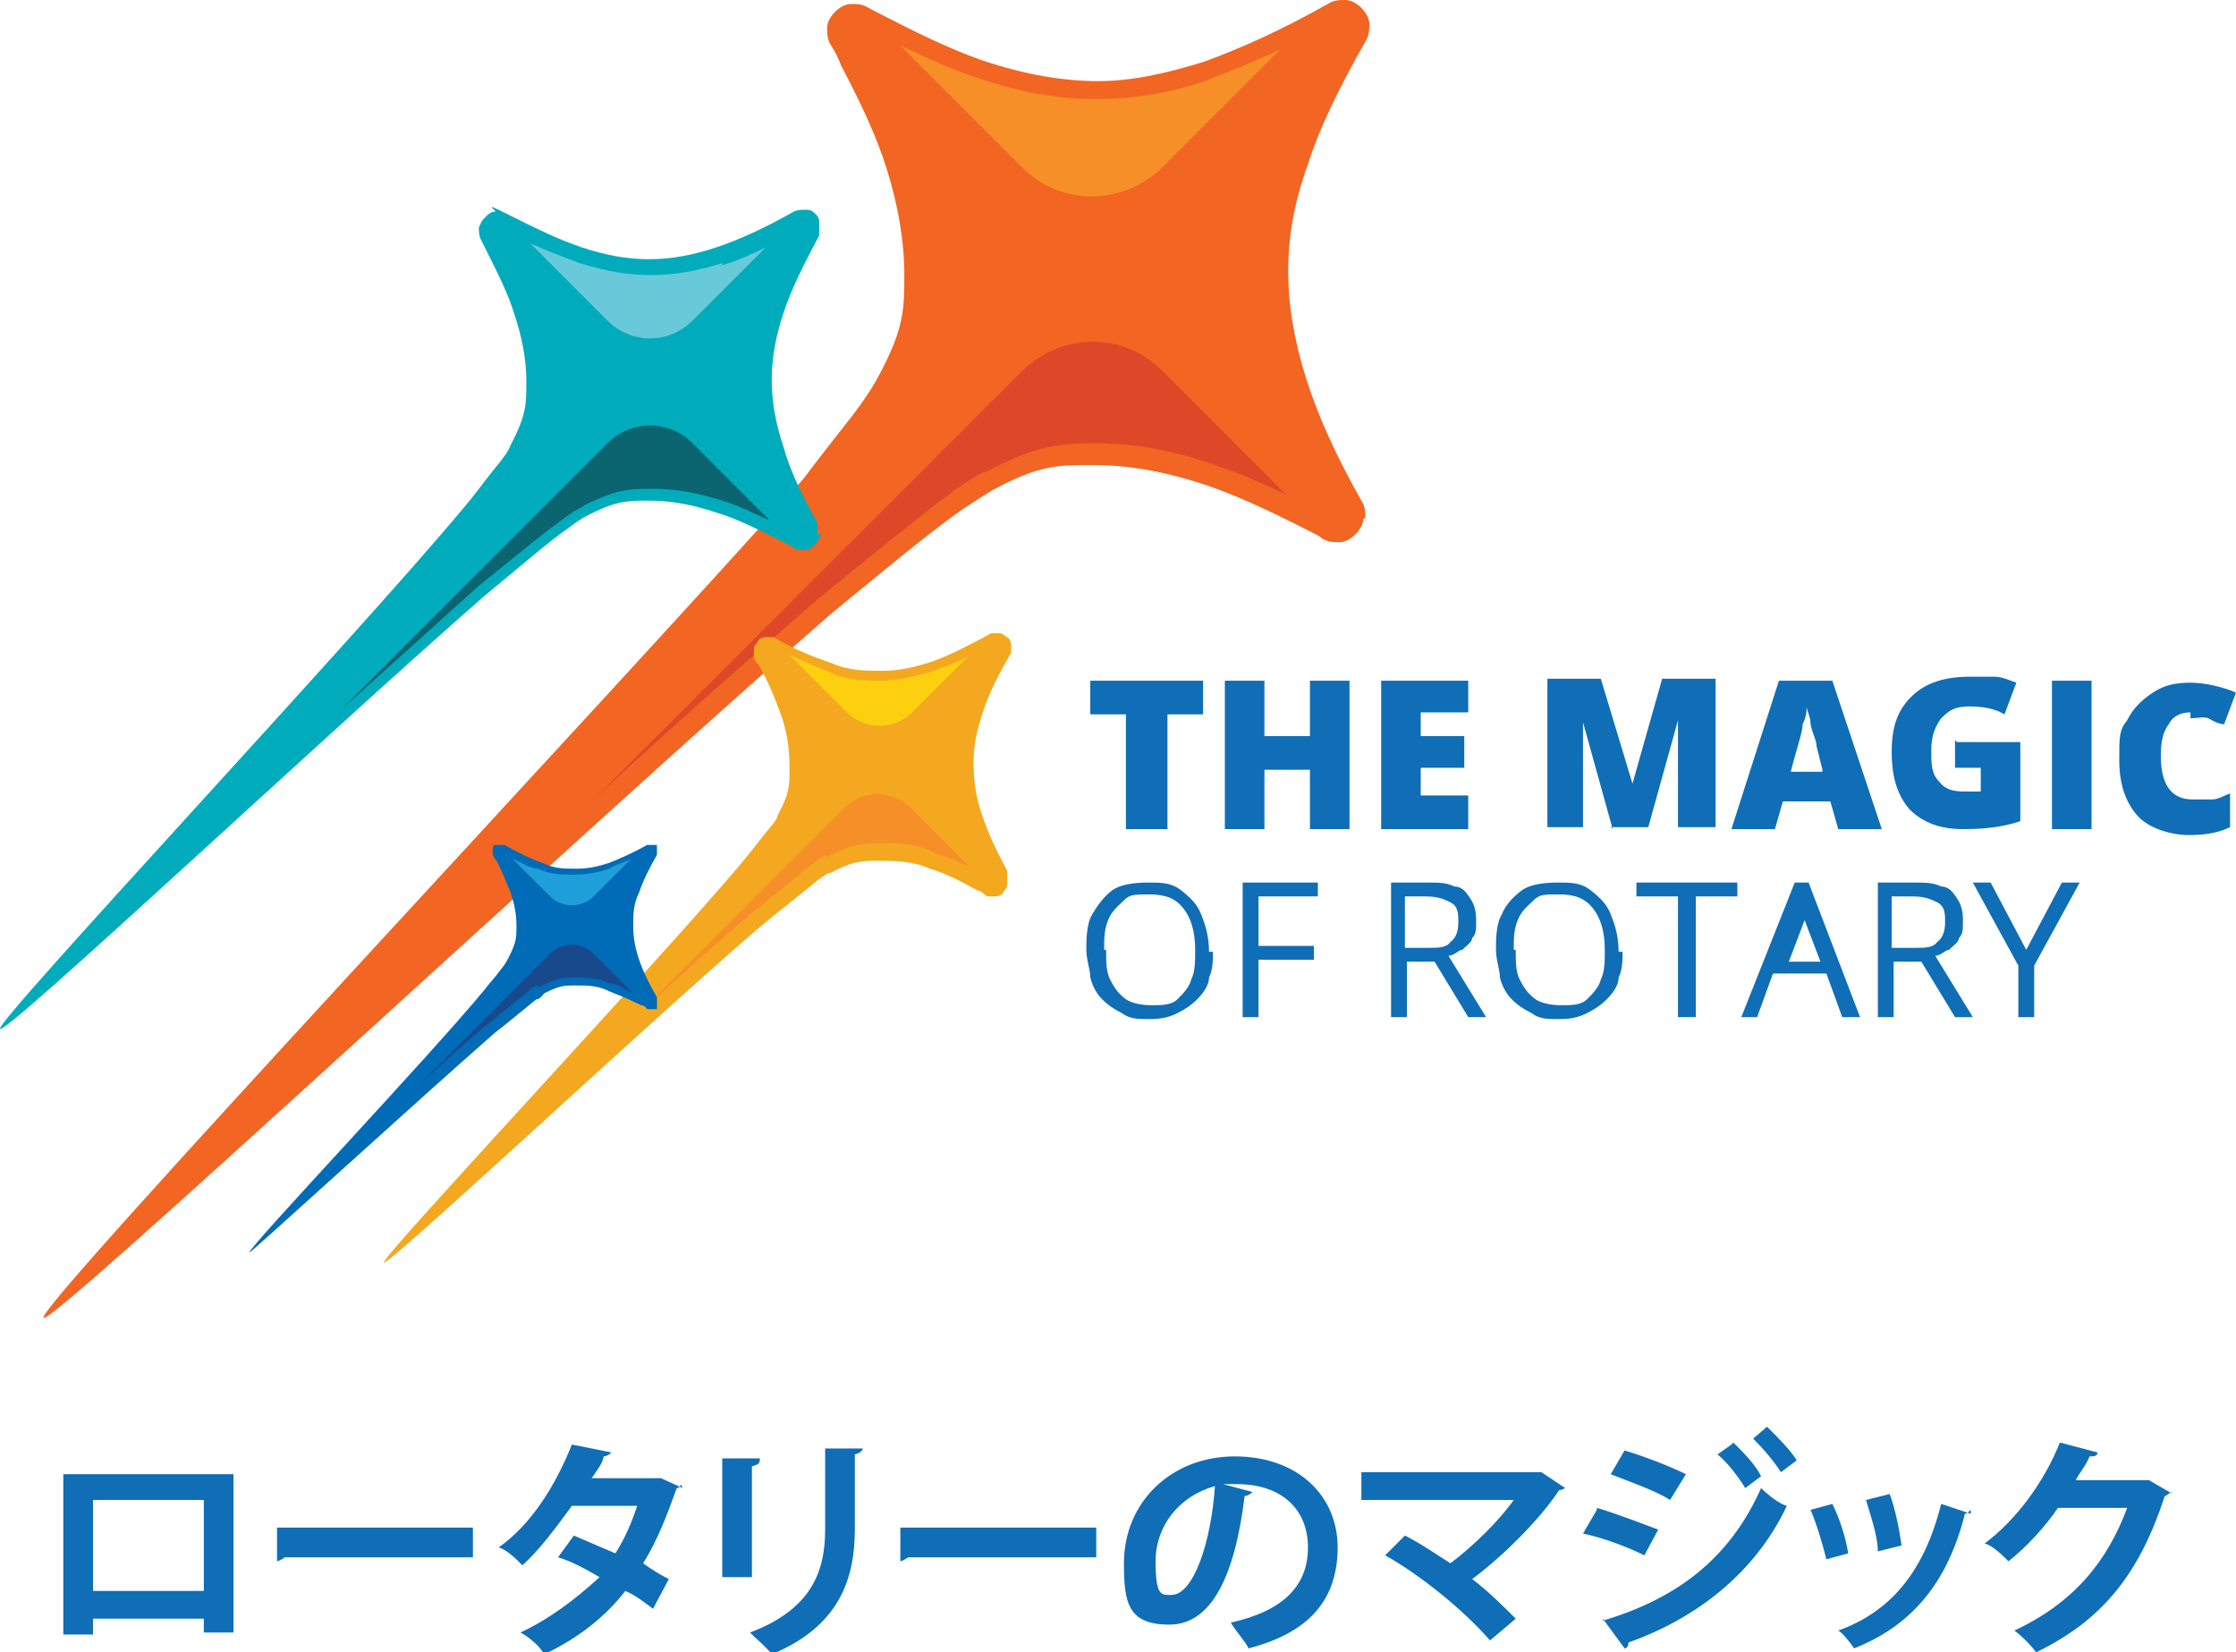 <?xml version="1.0" encoding="UTF-8"?>
<svg id="_レイヤー_1" data-name=" レイヤー 1" xmlns="http://www.w3.org/2000/svg" version="1.1" viewBox="0 0 113 83.5">
  <defs>
    <style>
      .cls-1 {
        fill: #0f6eb6;
      }

      .cls-1, .cls-2, .cls-3, .cls-4, .cls-5, .cls-6, .cls-7, .cls-8, .cls-9, .cls-10, .cls-11, .cls-12 {
        stroke-width: 0px;
      }

      .cls-2 {
        fill: #fcd00f;
      }

      .cls-3 {
        fill: #f4a81f;
      }

      .cls-4 {
        fill: #f26522;
      }

      .cls-5 {
        fill: #de4828;
      }

      .cls-6 {
        fill: #1e9fda;
      }

      .cls-7 {
        fill: #68cad9;
      }

      .cls-8 {
        fill: #f78f28;
      }

      .cls-9 {
        fill: #00acbb;
      }

      .cls-10 {
        fill: #0a6571;
      }

      .cls-11 {
        fill: #006bb6;
      }

      .cls-12 {
        fill: #18498c;
      }
    </style>
  </defs>
  <path class="cls-4" d="M69,26.2c0-.3,0-.6-.2-.9-1.3-2.3-2.2-4.3-2.8-6.2-.6-1.9-.9-3.7-.9-5.4s.3-3.5,1-5.4c.6-1.9,1.6-3.9,2.9-6.2.2-.3.2-.6.2-.9s-.2-.6-.4-.8-.5-.4-.8-.4-.6,0-.9.2c-2.3,1.3-4.3,2.2-6.2,2.9-1.9.6-3.7,1-5.4,1s-3.5-.3-5.4-.9-3.9-1.6-6.2-2.8c-.3-.2-.6-.2-.9-.2s-.6.2-.8.4-.4.5-.4.8,0,.6.2.9c.2.3.4.7.5,1,1,1.9,1.8,3.6,2.3,5.2.6,1.9.9,3.7.9,5.4s0,2.7-1.3,5.1c-.2.4-.7,1.2-1.4,2.1s-1.5,1.9-2.4,3.1C31.2,34.8,1.7,66.2,2.2,66.6c.4.4,27-24.4,39.7-35.5,2.8-2.3,5.2-4.3,6.8-5.4.6-.4,1.1-.7,1.4-.9,2.4-1.3,3.3-1.3,5.1-1.3s3.5.3,5.4.9c1.6.5,3.3,1.3,5.1,2.2s.7.4,1.1.6c.3.2.6.2.9.2s.6-.2.8-.4.4-.5.4-.8h0Z"/>
  <path class="cls-8" d="M61.2,4c-2,.7-3.9,1-5.8,1s-3.7-.3-5.8-1c-1.3-.4-2.6-1-4.1-1.7l6.2,6.2c1.9,1.9,5,1.9,7,0l6-6c-1.3.6-2.5,1.1-3.6,1.5h0Z"/>
  <path class="cls-5" d="M49.7,23.9c2.5-1.3,3.6-1.5,5.6-1.5s3.7.3,5.8,1c1.2.4,2.5.9,3.9,1.6l-6.3-6.3c-1.9-1.9-5-1.9-7,0l-21.6,21.6c4.1-3.8,8.1-7.3,11.2-10h0c3.2-2.6,5.4-4.4,6.9-5.5.7-.5,1.2-.8,1.6-1h0Z"/>
  <path class="cls-3" d="M50.9,44.4v-.4c-.6-1.1-1-2-1.3-2.9s-.4-1.7-.4-2.6.2-1.7.5-2.6c.3-.9.8-1.9,1.4-2.9,0,0,0-.3,0-.4,0,0,0-.3-.2-.4s-.2-.2-.4-.2h-.4c-1.1.6-2.1,1.1-2.9,1.4-.9.3-1.7.5-2.6.5s-1.7,0-2.6-.4c-.9-.3-1.9-.7-2.9-1.3,0,0-.3,0-.4,0,0,0-.3,0-.4.2s-.2.2-.2.4v.4c0,.2.2.3.3.5.5.9.8,1.7,1.1,2.5.3.9.4,1.7.4,2.6s0,1.3-.6,2.4c0,.2-.3.5-.7,1-.3.4-.7.9-1.2,1.5-4.3,5.1-18.2,19.9-18,20.1.2.2,12.7-11.5,18.7-16.7,1.3-1.1,2.5-2,3.2-2.6.3-.2.5-.4.7-.4,1.1-.6,1.6-.6,2.4-.6s1.7,0,2.6.4c.7.2,1.5.6,2.4,1.1.2,0,.3.2.5.3,0,0,.3,0,.4,0,0,0,.3,0,.4-.2s.2-.2.2-.4v-.3Z"/>
  <path class="cls-2" d="M47.2,33.9c-1,.3-1.9.5-2.7.5s-1.8,0-2.7-.5c-.6-.2-1.2-.5-1.9-.8l2.9,2.9c.9.9,2.4.9,3.3,0l2.8-2.8c-.6.3-1.2.5-1.7.7Z"/>
  <path class="cls-8" d="M41.8,43.3c1.2-.6,1.7-.7,2.7-.7s1.8,0,2.7.5c.6.2,1.2.4,1.8.7l-3-3c-.9-.9-2.4-.9-3.3,0l-10.2,10.2c2-1.8,3.8-3.4,5.3-4.7h0c1.5-1.2,2.6-2.1,3.2-2.6.3-.2.6-.4.7-.5h0Z"/>
  <path class="cls-9" d="M41.3,27c0-.2,0-.4,0-.6-.8-1.4-1.4-2.7-1.7-3.8-.4-1.2-.6-2.3-.6-3.4s.2-2.2.6-3.4c.4-1.2,1-2.4,1.8-3.9,0-.2,0-.4,0-.6s0-.3-.2-.5-.3-.2-.5-.2-.4,0-.6.1c-1.4.8-2.7,1.4-3.9,1.8-1.2.4-2.3.6-3.4.6s-2.2-.2-3.4-.6c-1.2-.4-2.4-1-3.8-1.7s-.4-.1-.6-.1-.3.1-.5.3-.2.3-.3.5c0,.2,0,.4.1.6.1.2.2.4.3.6.6,1.2,1.1,2.2,1.4,3.2.4,1.2.6,2.3.6,3.4s0,1.7-.8,3.2c-.1.3-.4.7-.9,1.3-.4.5-.9,1.2-1.5,1.9C17.9,32.3-.3,51.7,0,52s16.7-15.1,24.5-21.9c1.7-1.4,3.2-2.7,4.2-3.4.4-.3.7-.5.9-.6,1.5-.8,2.1-.8,3.2-.8s2.2.2,3.4.6c1,.3,2,.8,3.2,1.4s.4.2.7.4c.2.1.4.1.6.1s.3-.1.5-.3.2-.3.3-.5h-.2Z"/>
  <path class="cls-7" d="M36.5,13.3c-1.3.4-2.4.6-3.6.6s-2.3-.2-3.6-.6c-.8-.3-1.6-.6-2.5-1l3.9,3.9c1.2,1.2,3.1,1.2,4.3,0l3.7-3.7c-.8.4-1.5.7-2.2.9h0Z"/>
  <path class="cls-10" d="M29.4,25.6c1.6-.8,2.2-.9,3.5-.9s2.3.2,3.6.6c.7.2,1.5.6,2.4,1l-3.9-3.9c-1.2-1.2-3.1-1.2-4.3,0l-13.4,13.4c2.6-2.3,5-4.5,6.9-6.2h0c2-1.6,3.3-2.7,4.3-3.4.4-.3.7-.5,1-.6h-.1Z"/>
  <path class="cls-11" d="M33.2,50.7v-.3c-.4-.7-.7-1.3-.9-1.9-.2-.6-.3-1.1-.3-1.7s0-1.1.3-1.7c.2-.6.5-1.2.9-1.9v-.3s0-.2,0-.2,0,0-.2,0h-.3c-.7.4-1.4.7-1.9.9-.6.2-1.1.3-1.7.3s-1.1,0-1.7-.3c-.6-.2-1.2-.5-1.9-.9h-.3s-.2,0-.2,0-.1,0-.1.2v.3c0,0,.1.2.2.3.3.6.5,1.1.7,1.6.2.6.3,1.1.3,1.7s0,.8-.4,1.6c0,0-.2.4-.4.6-.2.3-.5.6-.8,1-2.8,3.4-12,13.1-11.9,13.3.1,0,8.4-7.6,12.4-11.1.9-.7,1.6-1.3,2.1-1.7.2,0,.3-.2.4-.3.8-.4,1-.4,1.6-.4s1.1,0,1.7.3c.5.2,1,.4,1.6.7,0,0,.2,0,.3.2h.3s.2,0,.2,0,0,0,0-.2Z"/>
  <path class="cls-6" d="M30.8,43.9c-.6.2-1.2.3-1.8.3s-1.2,0-1.8-.3c-.4,0-.8-.3-1.3-.5l1.9,1.9c.6.6,1.6.6,2.2,0l1.9-1.9c-.4.2-.8.3-1.1.5Z"/>
  <path class="cls-12" d="M27.2,49.9c.8-.4,1.1-.5,1.8-.5s1.2,0,1.8.3c.4,0,.8.3,1.2.5l-2-2c-.6-.6-1.6-.6-2.2,0l-6.7,6.7c1.3-1.2,2.5-2.3,3.5-3.1h0c1-.8,1.7-1.4,2.1-1.7.2-.2.4-.3.5-.3h0Z"/>
  <g>
    <g>
      <path class="cls-1" d="M61.3,48c0,.5,0,1-.2,1.4,0,.4-.3.8-.6,1.1s-.6.5-1,.7-.8.3-1.4.3-1,0-1.4-.3c-.4-.2-.7-.4-1-.7s-.5-.7-.6-1.1c0-.4-.2-.9-.2-1.4s0-1.3.3-1.8.6-.9,1-1.2,1.1-.4,1.8-.4,1.2,0,1.7.4.8.7,1,1.2.4,1.1.4,1.9h.2ZM55.9,48c0,.6,0,1.1.2,1.5s.4.7.8,1c.3.2.8.3,1.3.3s1,0,1.3-.3.6-.6.7-1c.2-.4.2-.9.2-1.5,0-.9-.2-1.6-.6-2.1-.4-.5-.9-.7-1.7-.7s-1,0-1.3.3-.6.5-.8,1-.2.9-.2,1.5h0Z"/>
      <path class="cls-1" d="M63.6,51.4h-.8v-6.8h3.8v.7h-3v2.5h2.8v.7h-2.8s0,2.9,0,2.9Z"/>
      <path class="cls-1" d="M72.1,44.6c.6,0,1,0,1.4.2.4,0,.6.3.8.6.2.3.3.6.3,1.1s0,.7-.2.9c0,.2-.3.4-.5.6-.2,0-.4.3-.7.3l1.9,3.1h-.9l-1.7-2.8h-1.4v2.8h-.8v-6.8h1.8,0ZM72,45.3h-1v2.6h1.1c.6,0,1,0,1.2-.3.3-.2.4-.6.4-1s0-.8-.4-1-.7-.3-1.3-.3Z"/>
      <path class="cls-1" d="M82,48c0,.5,0,1-.2,1.4,0,.4-.3.8-.6,1.1s-.6.5-1,.7-.8.3-1.4.3-1,0-1.4-.3c-.4-.2-.7-.4-1-.7s-.5-.7-.6-1.1c0-.4-.2-.9-.2-1.4s0-1.3.3-1.8c.2-.5.6-.9,1-1.2s1.1-.4,1.8-.4,1.2,0,1.7.4.8.7,1,1.2.4,1.1.4,1.9h.2ZM76.6,48c0,.6,0,1.1.2,1.5s.4.7.8,1c.3.2.8.3,1.3.3s1,0,1.3-.3.6-.6.7-1c.2-.4.2-.9.2-1.5,0-.9-.2-1.6-.6-2.1s-.9-.7-1.7-.7-1,0-1.3.3-.6.5-.8,1-.2.9-.2,1.5h0Z"/>
      <path class="cls-1" d="M85.6,51.4h-.8v-6.1h-2.1v-.7h5.1v.7h-2.1v6.1h0Z"/>
      <path class="cls-1" d="M93.1,51.4l-.8-2.2h-2.7l-.8,2.2h-.8l2.7-6.8h.7l2.6,6.8h-.9ZM92,48.6l-.8-2.1v-.3c0,0,0-.3,0-.4,0,0,0-.2,0-.3,0,0,0,.3,0,.4,0,0,0,.2,0,.3v.3l-.8,2.1h2.2-.2Z"/>
      <path class="cls-1" d="M96.7,44.6c.6,0,1,0,1.4.2.4,0,.6.3.8.6.2.3.3.6.3,1.1s0,.7-.2.9c0,.2-.3.4-.5.6-.2,0-.4.3-.7.3l1.9,3.1h-.9l-1.7-2.8h-1.4v2.8h-.8v-6.8h1.8,0ZM96.6,45.3h-1v2.6h1.1c.6,0,1,0,1.2-.3.3-.2.4-.6.4-1s0-.8-.4-1-.7-.3-1.3-.3Z"/>
      <path class="cls-1" d="M102.4,48l1.8-3.4h.9l-2.3,4.2v2.6h-.8v-2.6l-2.3-4.2h.9l1.8,3.4Z"/>
    </g>
    <g>
      <path class="cls-1" d="M58.9,41.9h-2v-5.8h-1.8v-1.7h5.7v1.7h-1.8v5.8h-.1Z"/>
      <path class="cls-1" d="M68.2,41.9h-2v-3h-2.3v3h-2v-7.5h2v2.8h2.3v-2.8h2v7.5Z"/>
      <path class="cls-1" d="M74.2,41.9h-4.4v-7.5h4.4v1.6h-2.4v1.2h2.2v1.6h-2.2v1.4h2.4v1.6h0Z"/>
      <path class="cls-1" d="M81.5,41.9l-1.5-5.4h0c0,.9,0,1.6,0,2.1v3.2h-1.8v-7.5h2.7l1.6,5.3h0l1.5-5.3h2.7v7.5h-1.9v-5.4h0l-1.5,5.4h-1.9,0Z"/>
      <path class="cls-1" d="M92.9,41.9l-.4-1.4h-2.4l-.4,1.4h-2.2l2.4-7.5h2.7l2.5,7.5h-2.2ZM92.1,38.9l-.3-1.2c0-.3-.2-.6-.3-1.1,0-.4-.2-.7-.2-.9,0,.2,0,.5-.2.9,0,.4-.3,1.2-.6,2.4h1.6Z"/>
      <path class="cls-1" d="M98.9,37.5h3.2v4c-.9.3-1.8.4-2.9.4s-2-.3-2.7-1c-.6-.7-.9-1.6-.9-2.9s.3-2.1,1-2.8,1.7-1,2.9-1,.9,0,1.3,0c.4,0,.8.2,1.1.3l-.6,1.6c-.5-.3-1.1-.4-1.8-.4s-1,.2-1.4.6c-.3.4-.5.9-.5,1.6s0,1.2.4,1.6c.3.4.7.5,1.3.5h.8v-1.2h-1.3v-1.6.2Z"/>
      <path class="cls-1" d="M103.7,41.9v-7.5h2v7.5h-2Z"/>
      <path class="cls-1" d="M110.7,36c-.5,0-.9.2-1.1.6-.3.4-.4.9-.4,1.6,0,1.4.5,2.2,1.6,2.2s.7,0,1,0c.3,0,.6-.2.9-.3v1.7c-.6.3-1.3.4-2.1.4s-2-.3-2.6-1-.9-1.6-.9-2.8,0-1.5.4-2c.3-.6.7-1,1.3-1.4s1.2-.5,1.9-.5,1.6.2,2.3.5l-.6,1.6c-.3,0-.6-.2-.8-.3s-.6,0-.9,0h0Z"/>
    </g>
  </g>
  <g>
    <path class="cls-1" d="M11.8,74.4v8.1h-1.5v-.7h-5.6v.8h-1.5v-8.1h8.6ZM10.3,80.4v-4.6h-5.6v4.6h5.6Z"/>
    <path class="cls-1" d="M13.9,77.2h10v1.5h-9.5c0,0-.3.2-.4.2v-1.7h0Z"/>
    <path class="cls-1" d="M34.4,75s0,.2-.2.2c-.5,1.4-1,2.7-1.7,3.8.4.3.9.6,1.3.8l-.8,1.5c-.4-.3-.9-.7-1.4-.9-1,1.3-2.4,2.4-4.1,3.2-.2-.4-.8-.9-1.2-1.1,1.5-.7,2.8-1.7,4-2.8-.7-.4-1.4-.8-2.1-1l.8-1.1c.7.3,1.4.6,2.1.9.5-.8.8-1.5,1.1-2.4h-3.3c-.8,1.1-1.7,2.3-2.5,3-.3-.3-.8-.8-1.2-.9,1.7-1.2,2.9-3.2,3.7-5.2l2,.4c0,0-.2.2-.4.2,0,.3-.4.8-.6,1.1h3.5l1.1.5h0Z"/>
    <path class="cls-1" d="M36.5,79.6v-5.9h1.9c0,.2,0,.3-.4.4v5.6h-1.5ZM43.6,73.2c0,0,0,.2-.4.3v3.8c0,2.5-.8,4.9-4.2,6.3-.2-.3-.8-.8-1.1-1.1,3.2-1.2,3.8-3.2,3.8-5.2v-4.1h2Z"/>
    <path class="cls-1" d="M45.4,77.2h10v1.5h-9.5c0,0-.3.2-.4.2v-1.7h0Z"/>
    <path class="cls-1" d="M63.3,75.4c0,0-.2.2-.4.2-.5,4.1-1.7,6.5-3.8,6.5s-2.3-1.1-2.3-3.1c0-3.1,2.4-5.4,5.6-5.4s5.2,2,5.2,4.6-1.4,4.3-4.5,5.1c-.2-.4-.6-.8-.9-1.3,2.7-.6,3.9-1.9,3.9-3.8s-1.3-3.2-3.6-3.2-.4,0-.7,0c0,0,1.5.4,1.5.4ZM61.4,75.1c-1.8.5-3,2-3,3.8s.3,1.7.8,1.7c1.1,0,2-2.6,2.2-5.5Z"/>
    <path class="cls-1" d="M79.1,75.1c0,0,0,.2-.3.2-1,1.5-2.8,3.3-4.4,4.5.8.6,1.6,1.4,2.2,2l-1.3,1.1c-1.3-1.5-3.5-3.3-5.3-4.3l1-1c.8.4,1.5.9,2.3,1.4,1.2-.9,2.5-2.2,3.2-3.2h-7.7v-1.4h9.1c0,0,1.2.8,1.2.8Z"/>
    <path class="cls-1" d="M80.7,76.2c1,.3,2.3.8,3.1,1.1l-.7,1.3c-.8-.4-2.1-.9-3.1-1.1l.7-1.2h0ZM81,81.9c3.7-1.1,6.4-3.1,8-6.7.3.3.9.8,1.3.9-1.6,3.4-4.6,5.7-8,6.9,0,0,0,.3-.2.3l-1.1-1.5h0ZM82.1,73.3c1,.3,2.3.8,3.1,1.2l-.8,1.3c-.8-.5-2-.9-3-1.3l.7-1.2ZM87.6,72.9c.5.5,1.1,1.1,1.4,1.7l-.8.6c-.3-.5-.9-1.3-1.4-1.7l.7-.5h0ZM89.4,72.2c.5.5,1.1,1.1,1.4,1.6l-.8.6c-.3-.5-.9-1.2-1.4-1.7l.7-.6h0Z"/>
    <path class="cls-1" d="M92.6,76c.4.8.7,1.8.8,2.5l-1.1.3c-.2-.8-.5-1.8-.8-2.5l1.1-.3ZM99.6,76.3c0,0-.2.2-.3.2-.9,3.6-2.8,5.7-5.6,6.8-.2-.3-.6-.8-.8-.9,2.5-.9,4.3-2.8,5.2-6.4l1.5.5h0ZM95.5,75.5c.3.8.5,1.9.6,2.6l-1.2.3c0-.8-.4-1.9-.6-2.6l1.2-.3Z"/>
    <path class="cls-1" d="M109.7,75.4c0,0-.2.2-.3.2-1.3,4-3.2,6.3-6.5,7.9-.3-.4-.7-.8-1.1-1.1,3-1.4,4.7-3.5,5.7-6.2h-3.5c-.6.9-1.6,2-2.5,2.7-.3-.3-.8-.8-1.2-.9,1.6-1.2,3-3.1,3.8-5.1l1.9.5c0,.2-.2.2-.4.2-.2.5-.5.8-.7,1.2h3.7c0,0,1.2.7,1.2.7Z"/>
  </g>
</svg>